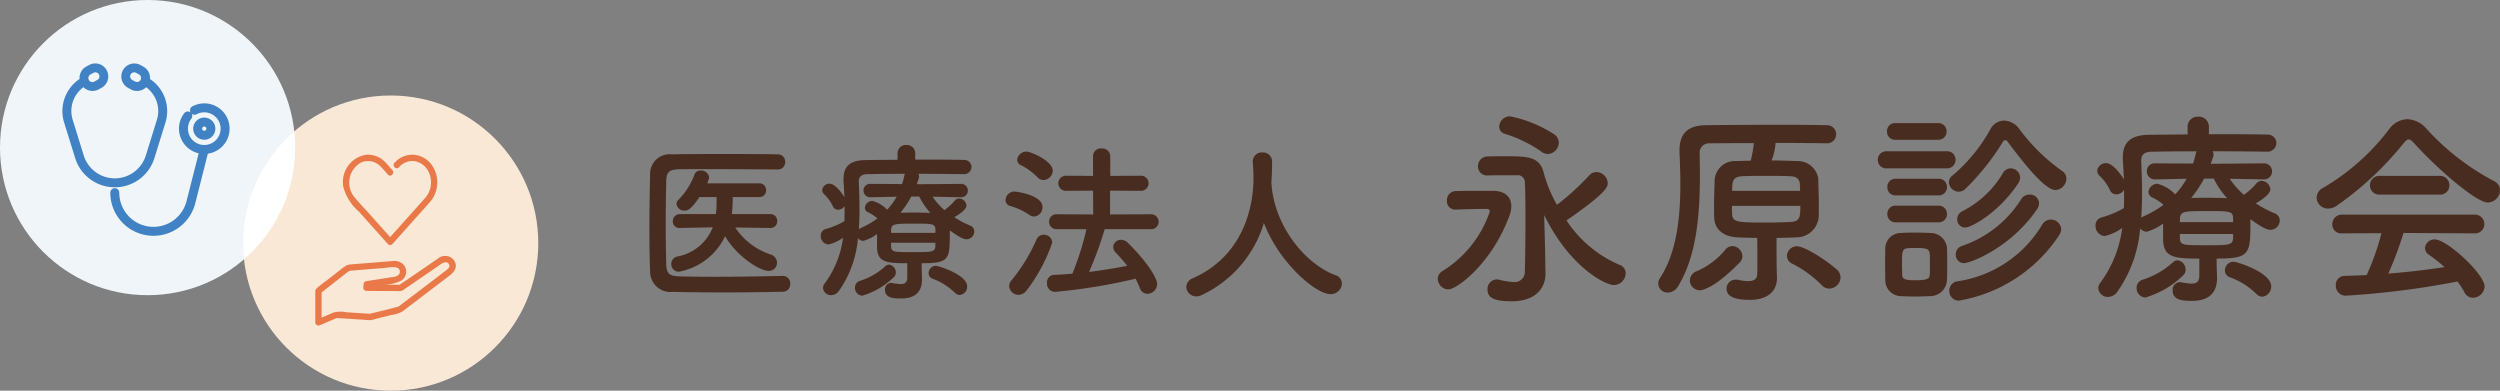 <svg xmlns="http://www.w3.org/2000/svg" xmlns:xlink="http://www.w3.org/1999/xlink" width="287.956" height="45" viewBox="0 0 287.956 45">
  <rect x="0" y="0" width="287.956" height="45" fill="#808080" stroke="none"/>
  <defs>
    <clipPath id="clip-path">
      <rect id="長方形_3937" data-name="長方形 3937" width="24" height="24" transform="translate(0.173 0.173)" fill="#4082c4" stroke="#4082c4" stroke-width="0.5"/>
    </clipPath>
    <clipPath id="clip-path-2">
      <rect id="長方形_3939" data-name="長方形 3939" width="16.195" height="19.672" fill="#ea7949"/>
    </clipPath>
    <clipPath id="clip-path-3">
      <circle id="楕円形_24" data-name="楕円形 24" cx="17" cy="17" r="17" transform="translate(0.245 0.14)" fill="#fae8d7"/>
    </clipPath>
  </defs>
  <g id="グループ_349" data-name="グループ 349" transform="translate(-22.5 -28)">
    <path id="パス_28916" data-name="パス 28916" d="M-92.26-6.74a.76.76,0,0,0,.78-.8.765.765,0,0,0-.8-.8H-96.7a18.821,18.821,0,0,0,.1-1.96h3.06a.76.76,0,0,0,.78-.8.755.755,0,0,0-.78-.78h-6.02a2.131,2.131,0,0,0,.24-.68.931.931,0,0,0-.98-.8.706.706,0,0,0-.7.44,8.187,8.187,0,0,1-1.86,2.94.661.661,0,0,0-.22.48.89.89,0,0,0,.94.76c.34,0,.72-.1,1.7-1.56h1.98c0,.48,0,.96-.02,1.36l-.06.6h-4.14a.8.8,0,0,0-.82.82.75.75,0,0,0,.8.78h.02l3.78-.08a5.431,5.431,0,0,1-4.06,3.36.871.871,0,0,0-.72.86.873.873,0,0,0,.86.9,7.342,7.342,0,0,0,5.34-4.1c1.2,2.16,3.9,4,5.02,4a.93.93,0,0,0,.96-.94.992.992,0,0,0-.72-.94,7.874,7.874,0,0,1-4.1-3.12l4.04.06Zm1.38,5.52c-2.64.06-5.32.1-7.76.1-1.42,0-2.76-.02-3.96-.04-1.22-.04-1.62-.22-1.66-1.36-.04-1.5-.06-3.1-.06-4.72s.02-3.28.06-4.9c.02-1.02.32-1.34,1.46-1.36.86-.02,1.92-.02,3.08-.02,2.58,0,5.7.02,8.28.04a.833.833,0,0,0,.88-.86.838.838,0,0,0-.88-.88c-1.86-.04-4.04-.04-6.2-.04-2.14,0-4.26,0-6,.04a2.245,2.245,0,0,0-2.48,2.18c-.04,1.96-.08,4.14-.08,6.28,0,1.76.02,3.46.08,4.96A2.354,2.354,0,0,0-103.48.62c1.8.04,3.68.06,5.58.06,2.34,0,4.7-.02,7.06-.08a.854.854,0,0,0,.86-.92.853.853,0,0,0-.88-.9Zm16.04-1.46c3.08,0,3.24-.4,3.24-3.18v-.6c1.1.78,1.56,1.02,1.94,1.02a.9.9,0,0,0,.88-.9.726.726,0,0,0-.48-.68,10.547,10.547,0,0,1-1.82-.96c.22-.12,1.4-.82,1.4-1.34a.888.888,0,0,0-.86-.82.657.657,0,0,0-.48.24,6.483,6.483,0,0,1-1.2,1.1,7.739,7.739,0,0,1-1.36-1.54l3.24.06h.02a.761.761,0,0,0,.8-.78.763.763,0,0,0-.82-.76l-5.06.04.24-.72a.554.554,0,0,0,.02-.18.521.521,0,0,0-.08-.3c1.88,0,3.78.02,5.18.04h.02a.853.853,0,0,0,.92-.84.835.835,0,0,0-.92-.8c-1.46-.04-3.5-.04-5.56-.04v-.7a.964.964,0,0,0-1.02-.98.953.953,0,0,0-1.02.98v.72c-1.38.02-2.68.02-3.7.04-1.72.02-2.52.68-2.52,2.16v.26c.04.62.08,1.24.1,1.86-.18-.32-1.02-1.56-1.7-1.56a.835.835,0,0,0-.86.72.72.72,0,0,0,.28.54,4.583,4.583,0,0,1,.94,1.32.667.667,0,0,0,.62.42.874.874,0,0,0,.74-.44v.52c0,.42,0,.82-.02,1.24a9.222,9.222,0,0,1-2.16.9.762.762,0,0,0-.56.78.954.954,0,0,0,.88,1,4.542,4.542,0,0,0,1.68-.78A11.108,11.108,0,0,1-86.02-.34a.852.852,0,0,0-.18.5.909.909,0,0,0,.94.84,1.105,1.105,0,0,0,.88-.48,12.312,12.312,0,0,0,2.2-6.1.8.8,0,0,0,.64.32,4.942,4.942,0,0,0,1.56-.78v1.58c.06,1.66,1.08,1.78,3.48,1.78v1.64c0,.58-.28.76-.76.76a7.167,7.167,0,0,1-.98-.12c-.04,0-.08-.02-.14-.02a.737.737,0,0,0-.68.82c0,.96,1.08.98,1.86.98,1.84,0,2.38-1,2.4-2.12,0-.48-.04-1.1-.04-1.52ZM-70.46.98a.97.97,0,0,0,.86-1c0-1.32-3.26-2.36-3.62-2.36a.84.84,0,0,0-.82.84.68.68,0,0,0,.5.66A7.091,7.091,0,0,1-71.02.72.8.8,0,0,0-70.46.98Zm-7.6-2.04a.716.716,0,0,0,.24-.56.9.9,0,0,0-.78-.9.648.648,0,0,0-.42.18,7.845,7.845,0,0,1-2.96,1.7.8.8,0,0,0-.54.78.888.888,0,0,0,.84.92A8.818,8.818,0,0,0-78.06-1.06Zm2.94-9.3a8.468,8.468,0,0,0,1.28,1.88c-.7-.02-1.38-.04-2.04-.04-.48,0-.94.02-1.4.02a11.576,11.576,0,0,0,1.24-1.86Zm1.86,4.18h-5.1v-.34c.04-.72.42-.72,2.68-.72,2.04,0,2.4,0,2.42.66Zm-4.46-4.16a7.578,7.578,0,0,1-1.1,1.5,3.575,3.575,0,0,0-1.7-1.02.87.87,0,0,0-.86.78.593.593,0,0,0,.38.54,4.424,4.424,0,0,1,1.06.7,10.092,10.092,0,0,1-1.9,1.1.719.719,0,0,0-.24.16c.06-.8.08-1.6.08-2.42,0-1.04-.04-2.06-.08-3.06v-.06c0-.52.3-.8.96-.82,1.08-.02,2.66-.04,4.36-.04a.675.675,0,0,0-.08.24,8.231,8.231,0,0,1-.26.94l-3.62-.02a.751.751,0,0,0-.82.76.772.772,0,0,0,.8.78h.02Zm4.46,5.72c-.04.66-.46.66-2.58.66-2.2,0-2.46,0-2.52-.62v-.46h5.1ZM-48.5-6.6a.87.87,0,0,0,.96-.86.88.88,0,0,0-.96-.86l-4.64.02v-2.74l3.48.02a.88.88,0,0,0,.96-.86.884.884,0,0,0-.96-.88l-3.46.02v-2.28a.916.916,0,0,0-1-.88.887.887,0,0,0-.98.88v2.28l-3.06-.02a.874.874,0,0,0-.94.86.878.878,0,0,0,.94.88l3.06-.02.02,2.74-4.2-.02a.834.834,0,0,0-.88.86.845.845,0,0,0,.88.86h3.42a33.078,33.078,0,0,1-1.62,5.12c-.72.06-1.44.12-2.12.14a.849.849,0,0,0-.8.94A.936.936,0,0,0-59.5.62,65.655,65.655,0,0,0-50.2-.9,10.108,10.108,0,0,1-49.72.16a.944.944,0,0,0,.88.68A1.144,1.144,0,0,0-47.72-.28c0-.74-1.26-2.68-3.38-4.76a1.088,1.088,0,0,0-.76-.34.888.888,0,0,0-.92.82.952.952,0,0,0,.28.64,19.436,19.436,0,0,1,1.34,1.54c-1.38.26-2.88.52-4.4.7a40.929,40.929,0,0,0,1.8-4.92Zm-12.3-5.66a1.127,1.127,0,0,0,1.06-1.08c0-1.14-2.56-2.2-3.02-2.2a1.072,1.072,0,0,0-1.08.96.682.682,0,0,0,.42.6,6.929,6.929,0,0,1,1.92,1.4A.982.982,0,0,0-60.8-12.26Zm-1.1,4.2a1.063,1.063,0,0,0,.98-1.1c0-1.36-2.96-1.78-3.26-1.78a1.026,1.026,0,0,0-1,.98.706.706,0,0,0,.52.68,7.593,7.593,0,0,1,2.2,1.02A.959.959,0,0,0-61.9-8.06ZM-62.76.46A19.191,19.191,0,0,0-59.8-5.06a.939.939,0,0,0-.98-.9.859.859,0,0,0-.82.52A19.894,19.894,0,0,1-64.5-.7a.98.98,0,0,0-.26.64A1.073,1.073,0,0,0-63.7.96,1.177,1.177,0,0,0-62.76.46Zm28.2-12.42c.06-.86.08-1.72.08-2.42a1.037,1.037,0,0,0-1.1-1.06,1.031,1.031,0,0,0-1.12,1v.06c.04.6.08,1.28.08,1.88,0,1.5-.18,8.52-7,11.56a1.088,1.088,0,0,0-.74.98,1.15,1.15,0,0,0,1.16,1.1A1.3,1.3,0,0,0-42.62,1a13.423,13.423,0,0,0,7.2-8.32c1.74,4.56,5.96,8.2,7.66,8.2A1.275,1.275,0,0,0-26.44-.34a1.025,1.025,0,0,0-.78-.98c-3.34-1.24-6.94-5.5-7.32-10.4a.39.39,0,0,0-.02-.16Zm31.86-3.3a1.336,1.336,0,0,0,1.248-1.32,1.161,1.161,0,0,0-.48-.912,14.481,14.481,0,0,0-5.16-2.112,1.24,1.24,0,0,0-1.224,1.2.843.843,0,0,0,.648.816,15.345,15.345,0,0,1,4.224,2.064A1.178,1.178,0,0,0-2.7-15.264ZM-3.036-4.392c-.024-1.128-.072-2.472-.1-3.84C-.2-2.232,3.9-.168,4.884-.168A1.394,1.394,0,0,0,6.252-1.512a1.023,1.023,0,0,0-.72-.984,13.86,13.86,0,0,1-6.1-5.112c4.728-3.264,4.752-3.912,4.752-4.3a1.339,1.339,0,0,0-1.32-1.272,1.1,1.1,0,0,0-.792.36A29.458,29.458,0,0,1-1.668-9.408,15.848,15.848,0,0,1-3.2-13.128C-3.66-14.976-5.1-15-7.5-15c-.816,0-1.632,0-2.136.024a1.108,1.108,0,0,0-1.128,1.128,1.032,1.032,0,0,0,1.1,1.056h.024c.768-.024,1.608-.024,2.4-.024H-6.3A.815.815,0,0,1-5.364-12c.048.624.072,2.232.072,4.08,0,2.112-.024,4.536-.072,6.1a1.19,1.19,0,0,1-1.368,1.3A8.285,8.285,0,0,1-8.364-.792a.984.984,0,0,0-.264-.024A1.09,1.09,0,0,0-9.66.36c0,.84.552,1.344,2.784,1.344C-3.948,1.7-2.988,0-2.988-1.44v-.048ZM-14.172.336c.936,0,4.944-2.9,7.008-8.424a3.1,3.1,0,0,0,.24-1.152c0-1.032-.672-1.752-2.04-1.776h-1.272c-1.128,0-2.424,0-3.144.024a1.04,1.04,0,0,0-.96,1.1.95.95,0,0,0,.96,1.032h.048c.72-.024,1.992-.072,3.048-.072h.48c.216,0,.408.072.408.288a12.931,12.931,0,0,1-5.376,6.816,1.09,1.09,0,0,0-.624.936A1.262,1.262,0,0,0-14.172.336ZM31-1.032a1.283,1.283,0,0,0-.528-1.008C29.124-3.192,26.82-4.632,26-4.632a1.149,1.149,0,0,0-1.176,1.1,1.006,1.006,0,0,0,.624.912A12.838,12.838,0,0,1,28.884-.1,1.163,1.163,0,0,0,29.7.24,1.335,1.335,0,0,0,31-1.032Zm-7.368-4.56c.768-.024,1.512-.024,2.256-.072A2.572,2.572,0,0,0,28.476-7.92c.024-.384.024-.792.024-1.248,0-1.1-.048-2.352-.072-3.312a2.4,2.4,0,0,0-2.352-1.968c-.912-.024-1.944-.072-3.024-.072a6.493,6.493,0,0,0,.456-1.92v-.1c2.352,0,4.608.024,5.856.048h.048a1.04,1.04,0,0,0,1.08-1.056,1.041,1.041,0,0,0-1.1-1.032c-1.1-.024-2.976-.048-5.064-.048-3.192,0-6.84.024-8.832.048-2.136.024-3.048,1.008-3.048,2.9v.216c.048,1.1.1,2.352.1,3.648,0,3.7-.384,7.872-2.352,10.848A1.107,1.107,0,0,0,10-.336,1.072,1.072,0,0,0,11.1.7,1.434,1.434,0,0,0,12.324-.1C14.532-3.72,14.8-8.784,14.8-12.984c0-.792-.024-1.56-.024-2.28a1.079,1.079,0,0,1,1.152-1.224c1.056-.024,2.976-.024,5.088-.024a15.2,15.2,0,0,1-.36,2.016c-.576.024-1.128.024-1.656.048a2.333,2.333,0,0,0-2.5,2.136c-.024.912-.072,2.016-.072,3.1,0,.456,0,.912.024,1.344C16.5-6.624,17.46-5.76,19.044-5.664c.768.048,1.536.048,2.352.072.024.672.024,1.536.024,2.328,0,.768,0,1.488-.024,1.9-.024.6-.528.744-1.056.744a4.57,4.57,0,0,1-1.1-.144,1.368,1.368,0,0,0-.312-.024A1.029,1.029,0,0,0,17.868.24c0,.768.648,1.3,2.688,1.3,2.16,0,3.12-1.1,3.12-2.5v-.12c0-.168-.048-.6-.048-3.552ZM19.356-2.736a1.06,1.06,0,0,0,.336-.768A1.2,1.2,0,0,0,18.54-4.656a1.092,1.092,0,0,0-.768.36,8.757,8.757,0,0,1-3.36,2.544A1.147,1.147,0,0,0,13.644-.7,1.147,1.147,0,0,0,14.8.432C15.18.432,16.62.048,19.356-2.736Zm-.84-8.28c0-.936,0-1.608,1.08-1.68.816-.048,1.8-.048,2.808-.048s2.04,0,2.88.048c.7.024,1.008.384,1.032.936,0,.216.024.456.024.744Zm7.848,1.728c0,1.152,0,1.8-1.056,1.848-.816.048-1.824.072-2.856.072-3.192,0-3.888-.024-3.936-.912-.024-.288-.024-.624-.024-1.008ZM55.74-11.112a1.334,1.334,0,0,0,1.272-1.3,1.057,1.057,0,0,0-.48-.888,21.5,21.5,0,0,1-4.944-4.848,2.266,2.266,0,0,0-1.752-.96,1.8,1.8,0,0,0-1.56.96,18.957,18.957,0,0,1-4.368,5.352.963.963,0,0,0-.432.792A1.151,1.151,0,0,0,44.6-10.92a1.151,1.151,0,0,0,.792-.336,28.161,28.161,0,0,0,4.3-5.4.339.339,0,0,1,.288-.192.3.3,0,0,1,.264.168C52.668-13.416,54.708-11.112,55.74-11.112Zm-4.248-.816a1.107,1.107,0,0,0,.192-.624,1.1,1.1,0,0,0-1.08-1.056,1.061,1.061,0,0,0-.936.6,11.427,11.427,0,0,1-4.656,4.344,1.02,1.02,0,0,0-.576.912.921.921,0,0,0,.912.96C46.044-6.792,49.188-8.448,51.492-11.928ZM42.228-16.9a.938.938,0,0,0,.984-.96.938.938,0,0,0-.984-.96h-4.92a.918.918,0,0,0-.96.96.918.918,0,0,0,.96.96ZM53.6-8.856a1.278,1.278,0,0,0,.264-.744,1.033,1.033,0,0,0-1.1-.984,1.086,1.086,0,0,0-.96.528,12.962,12.962,0,0,1-6.864,5.4,1.011,1.011,0,0,0-.672.96.957.957,0,0,0,.96,1.008C45.9-2.688,50.532-4.392,53.6-8.856ZM43.212-13.608a.969.969,0,0,0,1.032-.984.957.957,0,0,0-1.032-.984H36.324a.969.969,0,0,0-1.032.984.957.957,0,0,0,1.032.984Zm12.96,7.7a1.218,1.218,0,0,0,.24-.7,1.186,1.186,0,0,0-1.2-1.1,1.151,1.151,0,0,0-.984.576A13.654,13.654,0,0,1,44.46-.6,1.07,1.07,0,0,0,43.524.48,1.106,1.106,0,0,0,44.6,1.632,17.281,17.281,0,0,0,56.172-5.9Zm-13.9-4.584a.938.938,0,0,0,.984-.96.938.938,0,0,0-.984-.96h-4.92a.918.918,0,0,0-.96.96.918.918,0,0,0,.96.96Zm0,3.1a.938.938,0,0,0,.984-.96.938.938,0,0,0-.984-.96h-4.92a.918.918,0,0,0-.96.96.918.918,0,0,0,.96.96ZM43.26-.816c.024-.528.024-1.152.024-1.8s0-1.3-.024-1.848a1.906,1.906,0,0,0-1.92-1.7c-.552-.024-1.224-.048-1.9-.048-.552,0-1.08.024-1.536.048a1.787,1.787,0,0,0-1.752,1.824c0,.528-.024,1.1-.024,1.7s.024,1.224.024,1.848a1.829,1.829,0,0,0,1.776,1.9c.48.024,1.056.048,1.632.048.6,0,1.2-.024,1.7-.048A1.942,1.942,0,0,0,43.26-.816Zm-1.992-.5c-.024.408-.312.6-1.656.6-1.1,0-1.488-.12-1.512-.576,0-.36-.024-.816-.024-1.272,0-1.392,0-1.8.672-1.848.264-.024.6-.024.936-.024,1.128,0,1.536.072,1.584.648.024.336.024.792.024,1.248C41.292-2.112,41.292-1.656,41.268-1.32Zm33.048-1.9c3.7,0,3.888-.48,3.888-3.816v-.72c1.32.936,1.872,1.224,2.328,1.224a1.085,1.085,0,0,0,1.056-1.08.872.872,0,0,0-.576-.816,12.657,12.657,0,0,1-2.184-1.152c.264-.144,1.68-.984,1.68-1.608a1.066,1.066,0,0,0-1.032-.984.788.788,0,0,0-.576.288,7.78,7.78,0,0,1-1.44,1.32,9.286,9.286,0,0,1-1.632-1.848l3.888.072h.024a.913.913,0,0,0,.96-.936.915.915,0,0,0-.984-.912l-6.072.048L73.932-15a.664.664,0,0,0,.024-.216.625.625,0,0,0-.1-.36c2.256,0,4.536.024,6.216.048H80.1a1.024,1.024,0,0,0,1.1-1.008,1,1,0,0,0-1.1-.96c-1.752-.048-4.2-.048-6.672-.048v-.84A1.157,1.157,0,0,0,72.2-19.56a1.144,1.144,0,0,0-1.224,1.176v.864c-1.656.024-3.216.024-4.44.048-2.064.024-3.024.816-3.024,2.592v.312c.048.744.1,1.488.12,2.232-.216-.384-1.224-1.872-2.04-1.872a1,1,0,0,0-1.032.864.864.864,0,0,0,.336.648,5.5,5.5,0,0,1,1.128,1.584.8.8,0,0,0,.744.5,1.049,1.049,0,0,0,.888-.528v.624c0,.5,0,.984-.024,1.488a11.067,11.067,0,0,1-2.592,1.08.915.915,0,0,0-.672.936,1.145,1.145,0,0,0,1.056,1.2,5.45,5.45,0,0,0,2.016-.936A13.329,13.329,0,0,1,60.9-.408a1.023,1.023,0,0,0-.216.6A1.091,1.091,0,0,0,61.812,1.2,1.327,1.327,0,0,0,62.868.624a14.775,14.775,0,0,0,2.64-7.32.964.964,0,0,0,.768.384,5.93,5.93,0,0,0,1.872-.936v1.9c.072,1.992,1.3,2.136,4.176,2.136v1.968c0,.7-.336.912-.912.912A8.6,8.6,0,0,1,70.236-.48c-.048,0-.1-.024-.168-.024a.884.884,0,0,0-.816.984c0,1.152,1.3,1.176,2.232,1.176,2.208,0,2.856-1.2,2.88-2.544,0-.576-.048-1.32-.048-1.824Zm5.256,4.392A1.164,1.164,0,0,0,80.6-.024c0-1.584-3.912-2.832-4.344-2.832a1.008,1.008,0,0,0-.984,1.008.816.816,0,0,0,.6.792A8.509,8.509,0,0,1,78.9.864.963.963,0,0,0,79.572,1.176Zm-9.12-2.448a.859.859,0,0,0,.288-.672,1.074,1.074,0,0,0-.936-1.08.778.778,0,0,0-.5.216,9.414,9.414,0,0,1-3.552,2.04A.959.959,0,0,0,65.1.168a1.065,1.065,0,0,0,1.008,1.1A10.581,10.581,0,0,0,70.452-1.272Zm3.528-11.16a10.161,10.161,0,0,0,1.536,2.256c-.84-.024-1.656-.048-2.448-.048-.576,0-1.128.024-1.68.024a13.892,13.892,0,0,0,1.488-2.232Zm2.232,5.016h-6.12v-.408c.048-.864.5-.864,3.216-.864,2.448,0,2.88,0,2.9.792ZM70.86-12.408a9.093,9.093,0,0,1-1.32,1.8,4.29,4.29,0,0,0-2.04-1.224,1.044,1.044,0,0,0-1.032.936.712.712,0,0,0,.456.648,5.308,5.308,0,0,1,1.272.84,12.111,12.111,0,0,1-2.28,1.32.863.863,0,0,0-.288.192c.072-.96.1-1.92.1-2.9,0-1.248-.048-2.472-.1-3.672v-.072c0-.624.36-.96,1.152-.984,1.3-.024,3.192-.048,5.232-.048a.81.81,0,0,0-.1.288A9.878,9.878,0,0,1,71.6-14.16l-4.344-.024a.9.9,0,0,0-.984.912.926.926,0,0,0,.96.936h.024Zm5.352,6.864c-.048.792-.552.792-3.1.792-2.64,0-2.952,0-3.024-.744v-.552h6.12ZM105.54-9.672a1.45,1.45,0,0,0,1.416-1.416,1.127,1.127,0,0,0-.648-1.032,28.314,28.314,0,0,1-7.776-6,3.093,3.093,0,0,0-2.256-1.152,2.679,2.679,0,0,0-2.088,1.152A25.921,25.921,0,0,1,86.6-11.376a1.314,1.314,0,0,0-.768,1.128,1.307,1.307,0,0,0,1.32,1.272,1.8,1.8,0,0,0,1.008-.336,37.034,37.034,0,0,0,7.7-7.2c.24-.288.408-.432.576-.432s.36.144.624.432C99.732-13.536,104.244-9.672,105.54-9.672ZM100-10.584a1.058,1.058,0,0,0,1.128-1.08A1.071,1.071,0,0,0,100-12.744H93.108a1.071,1.071,0,0,0-1.128,1.08,1.058,1.058,0,0,0,1.128,1.08ZM104-6.12a1.061,1.061,0,0,0,1.152-1.056A1.083,1.083,0,0,0,104-8.28H88.764a1.1,1.1,0,0,0-1.128,1.128A1.022,1.022,0,0,0,88.764-6.12L93.3-6.144A27.94,27.94,0,0,1,91.6-1.32c-.864.048-1.728.072-2.568.1a1.007,1.007,0,0,0-.984,1.08,1.135,1.135,0,0,0,1.1,1.2A98.279,98.279,0,0,0,102.06-.576a10.685,10.685,0,0,1,.792,1.224,1.086,1.086,0,0,0,.984.648A1.365,1.365,0,0,0,105.18,0c0-1.416-4.32-5.424-5.736-5.424a1.09,1.09,0,0,0-1.128.984.976.976,0,0,0,.5.816,15.911,15.911,0,0,1,1.752,1.392c-2.088.312-4.272.576-6.48.744a39.463,39.463,0,0,0,1.752-4.68Z" transform="translate(203.5 61)" fill="#482c20"/>
    <g id="グループ_337" data-name="グループ 337" transform="translate(126.5 -63.803)">
      <g id="グループ_335" data-name="グループ 335" transform="translate(-104 91.803)">
        <circle id="楕円形_17" data-name="楕円形 17" cx="17" cy="17" r="17" transform="translate(0 0)" fill="#f0f5fa"/>
        <g id="グループ_231" data-name="グループ 231" transform="translate(4.827 4.827)">
          <g id="グループ_230" data-name="グループ 230" transform="translate(0 0)" clip-path="url(#clip-path)">
            <path id="パス_28603" data-name="パス 28603" d="M29.446,33.624a4.546,4.546,0,0,0,2.3-2.706l1.281-4.128A4.193,4.193,0,0,0,31.208,22a1.247,1.247,0,0,0-.623-1.336l-.313-.172a1.247,1.247,0,0,0-1.2,2.187l.313.172a1.247,1.247,0,0,0,1.608-.359,3.658,3.658,0,0,1,1.524,4.145L31.235,30.76a3.992,3.992,0,0,1-7.625,0l-1.281-4.128a3.658,3.658,0,0,1,1.524-4.145,1.247,1.247,0,0,0,1.608.359l.313-.172a1.247,1.247,0,1,0-1.2-2.187l-.313.172A1.25,1.25,0,0,0,23.637,22a4.193,4.193,0,0,0-1.817,4.795L23.1,30.918a4.53,4.53,0,0,0,6.344,2.706M30.611,22.1a.715.715,0,0,1-.97.282l-.313-.172a.715.715,0,1,1,.688-1.253l.313.172a.715.715,0,0,1,.282.97m-6.095-.97.313-.172a.715.715,0,1,1,.688,1.253l-.313.172a.715.715,0,1,1-.688-1.253" transform="translate(-19.028 -17.603)" fill="#4082c4" stroke="#4082c4" stroke-width="0.5"/>
            <path id="パス_28604" data-name="パス 28604" d="M94.4,72.154a2.669,2.669,0,0,0-1.248.31.266.266,0,0,0,.25.47,2.13,2.13,0,1,1-1.132,1.882,2.11,2.11,0,0,1,.442-1.3.266.266,0,1,0-.422-.325,2.638,2.638,0,0,0-.553,1.624,2.666,2.666,0,0,0,2.326,2.641l-1.435,5.664a4.187,4.187,0,0,1-8.269-.932.266.266,0,0,0-.533,0,4.72,4.72,0,0,0,9.32,1.056l1.464-5.776a2.662,2.662,0,0,0-.209-5.316" transform="translate(-75.698 -64.824)" fill="#4082c4" stroke="#4082c4" stroke-width="0.5"/>
            <path id="パス_28605" data-name="パス 28605" d="M193.437,91.623a1.025,1.025,0,1,0-1.025,1.025,1.026,1.026,0,0,0,1.025-1.025m-1.518,0a.493.493,0,1,1,.493.493.493.493,0,0,1-.493-.493" transform="translate(-173.71 -81.63)" fill="#4082c4" stroke="#4082c4" stroke-width="0.5"/>
          </g>
        </g>
      </g>
      <g id="グループ_336" data-name="グループ 336" transform="translate(-76.245 102.663)">
        <g id="グループ_257" data-name="グループ 257" transform="translate(0 0)">
          <circle id="楕円形_17-2" data-name="楕円形 17" cx="17" cy="17" r="17" transform="translate(0.245 0.14)" fill="#fae8d7"/>
          <g id="グループ_262" data-name="グループ 262" transform="translate(8.559 6.955)">
            <g id="グループ_234" data-name="グループ 234" clip-path="url(#clip-path-2)">
              <path id="パス_28619" data-name="パス 28619" d="M10.087,77.369h0c-.095-.007-.063.014,0,0" transform="translate(-7.591 -58.554)" fill="#ea7949"/>
              <path id="パス_28620" data-name="パス 28620" d="M10.276,77.213h0a.175.175,0,0,0,.09-.052.247.247,0,0,1-.092.051" transform="translate(-7.777 -58.399)" fill="#ea7949"/>
              <path id="パス_28622" data-name="パス 28622" d="M39.269,72.025c-.033.013-.028.02,0,0" transform="translate(-29.702 -54.511)" fill="#ea7949"/>
              <path id="パス_28623" data-name="パス 28623" d="M13.562,53.149l.018-.009c.009-.008.008-.008-.018.009" transform="translate(-10.264 -40.214)" fill="#ea7949"/>
              <path id="パス_28624" data-name="パス 28624" d="M10.266,77.374h0" transform="translate(-7.77 -58.559)" fill="#ea7949"/>
              <path id="パス_28625" data-name="パス 28625" d="M15.944,48.425c-.007-.009-.011-.019-.019-.029a1.3,1.3,0,0,0-1.843-.087l-.441.3-2.2,1.505-1.11.761a6.082,6.082,0,0,0-.6.409c-.07,0-.148.008-.209.008l-1.234-.007-.319,0a4.5,4.5,0,0,0,2.012-.513,1.255,1.255,0,0,0,.311-1.637A1.417,1.417,0,0,0,8.9,48.56l-1.625.13-2.48.2c-.229.018-.458.033-.687.055A1.822,1.822,0,0,0,3.774,49a.973.973,0,0,0-.252.1c-.124.083-.043.069.009.048a2.307,2.307,0,0,0-.216.087c-.023.019-.116.086-.12.089-.458.362-.918.721-1.377,1.081-.551.432-1.146.838-1.666,1.308-.175.159-.153.348-.153.562v3.354a.37.37,0,0,0,.549.315l1.8-.768c.037-.016.1-.031.148-.051-.06.013-.092-.008,0,0a.249.249,0,0,0,.092-.051.175.175,0,0,1-.09.052l.03,0c.273.032.553.036.827.053l2.415.156a5.228,5.228,0,0,0,.551.036,3.793,3.793,0,0,0,.714-.166l1.7-.425a3.54,3.54,0,0,0,1.3-.408l3.335-2.54,1.815-1.382.313-.238c.582-.446.947-1.058.48-1.74a.415.415,0,0,0-.038-.045m-6.378,5.4c-.028.02-.033.013,0,0m5.515-4.2c-.133.1-.268.2-.4.306l-1.626,1.238L9.742,53.686a1.406,1.406,0,0,0-.151.116.142.142,0,0,1-.019.015c-.3.055-.593.15-.885.223l-1.613.4c-.256.064-.514.123-.77.192a.331.331,0,0,1-.069,0c-.111-.013-.224-.015-.336-.022l-2.267-.147a3.427,3.427,0,0,0-1.519.021l-1.383.59v-2.9c1-.785,2.012-1.561,3-2.359a1.638,1.638,0,0,1,.339-.145c.077-.012.159-.013.237-.019l.98-.078,2.631-.21c.409-.033,1.418-.259,1.713.1a.521.521,0,0,1-.02.666,1.06,1.06,0,0,1-.644.264c-.278.045-.556.087-.834.131l-2.3.36a.369.369,0,0,0-.268.352l-.034.4A.368.368,0,0,0,5.9,52l1.936.011,1.359.008a5.782,5.782,0,0,0,.636,0,1.09,1.09,0,0,0,.482-.253l.882-.6,2.291-1.57.843-.578c.338-.231.709-.5,1.037-.152.209.335-.006.532-.288.752" transform="translate(0 -36.307)" fill="#ea7949"/>
              <path id="パス_28627" data-name="パス 28627" d="M19.591,1.451a2.049,2.049,0,0,1,1.835-.7,2.209,2.209,0,0,1,1.558,1.19A2.734,2.734,0,0,1,22.6,4.99c-1.033,1.165-2.074,2.322-3.112,3.483l-.913,1.022L16.1,6.728c-.552-.618-1.133-1.218-1.658-1.858A2.649,2.649,0,0,1,15.19.922a1.981,1.981,0,0,1,2.245.4c.313.306.591.653.883.979.313.351.828-.167.516-.516l-.014-.016c-.258-.289-.51-.582-.774-.865A2.751,2.751,0,0,0,15.79.012a3.168,3.168,0,0,0-2.608,3.7A5.715,5.715,0,0,0,15,6.584l1.337,1.5L18.318,10.3a.367.367,0,0,0,.516,0l3.16-3.537c.39-.436.785-.867,1.169-1.308a3.471,3.471,0,0,0,.321-4.1A2.887,2.887,0,0,0,21.362.012a2.771,2.771,0,0,0-2.287.923.362.362,0,0,0,.023.52.328.328,0,0,0,.492,0" transform="translate(-9.95 0)" fill="#ea7949"/>
            </g>
          </g>
        </g>
      </g>
      <g id="マスクグループ_8" data-name="マスクグループ 8" transform="translate(-76.245 102.663)" clip-path="url(#clip-path-3)">
        <circle id="楕円形_25" data-name="楕円形 25" cx="17" cy="17" r="17" transform="translate(-27.755 -10.86)" fill="#fff"/>
      </g>
    </g>
  </g>
</svg>
